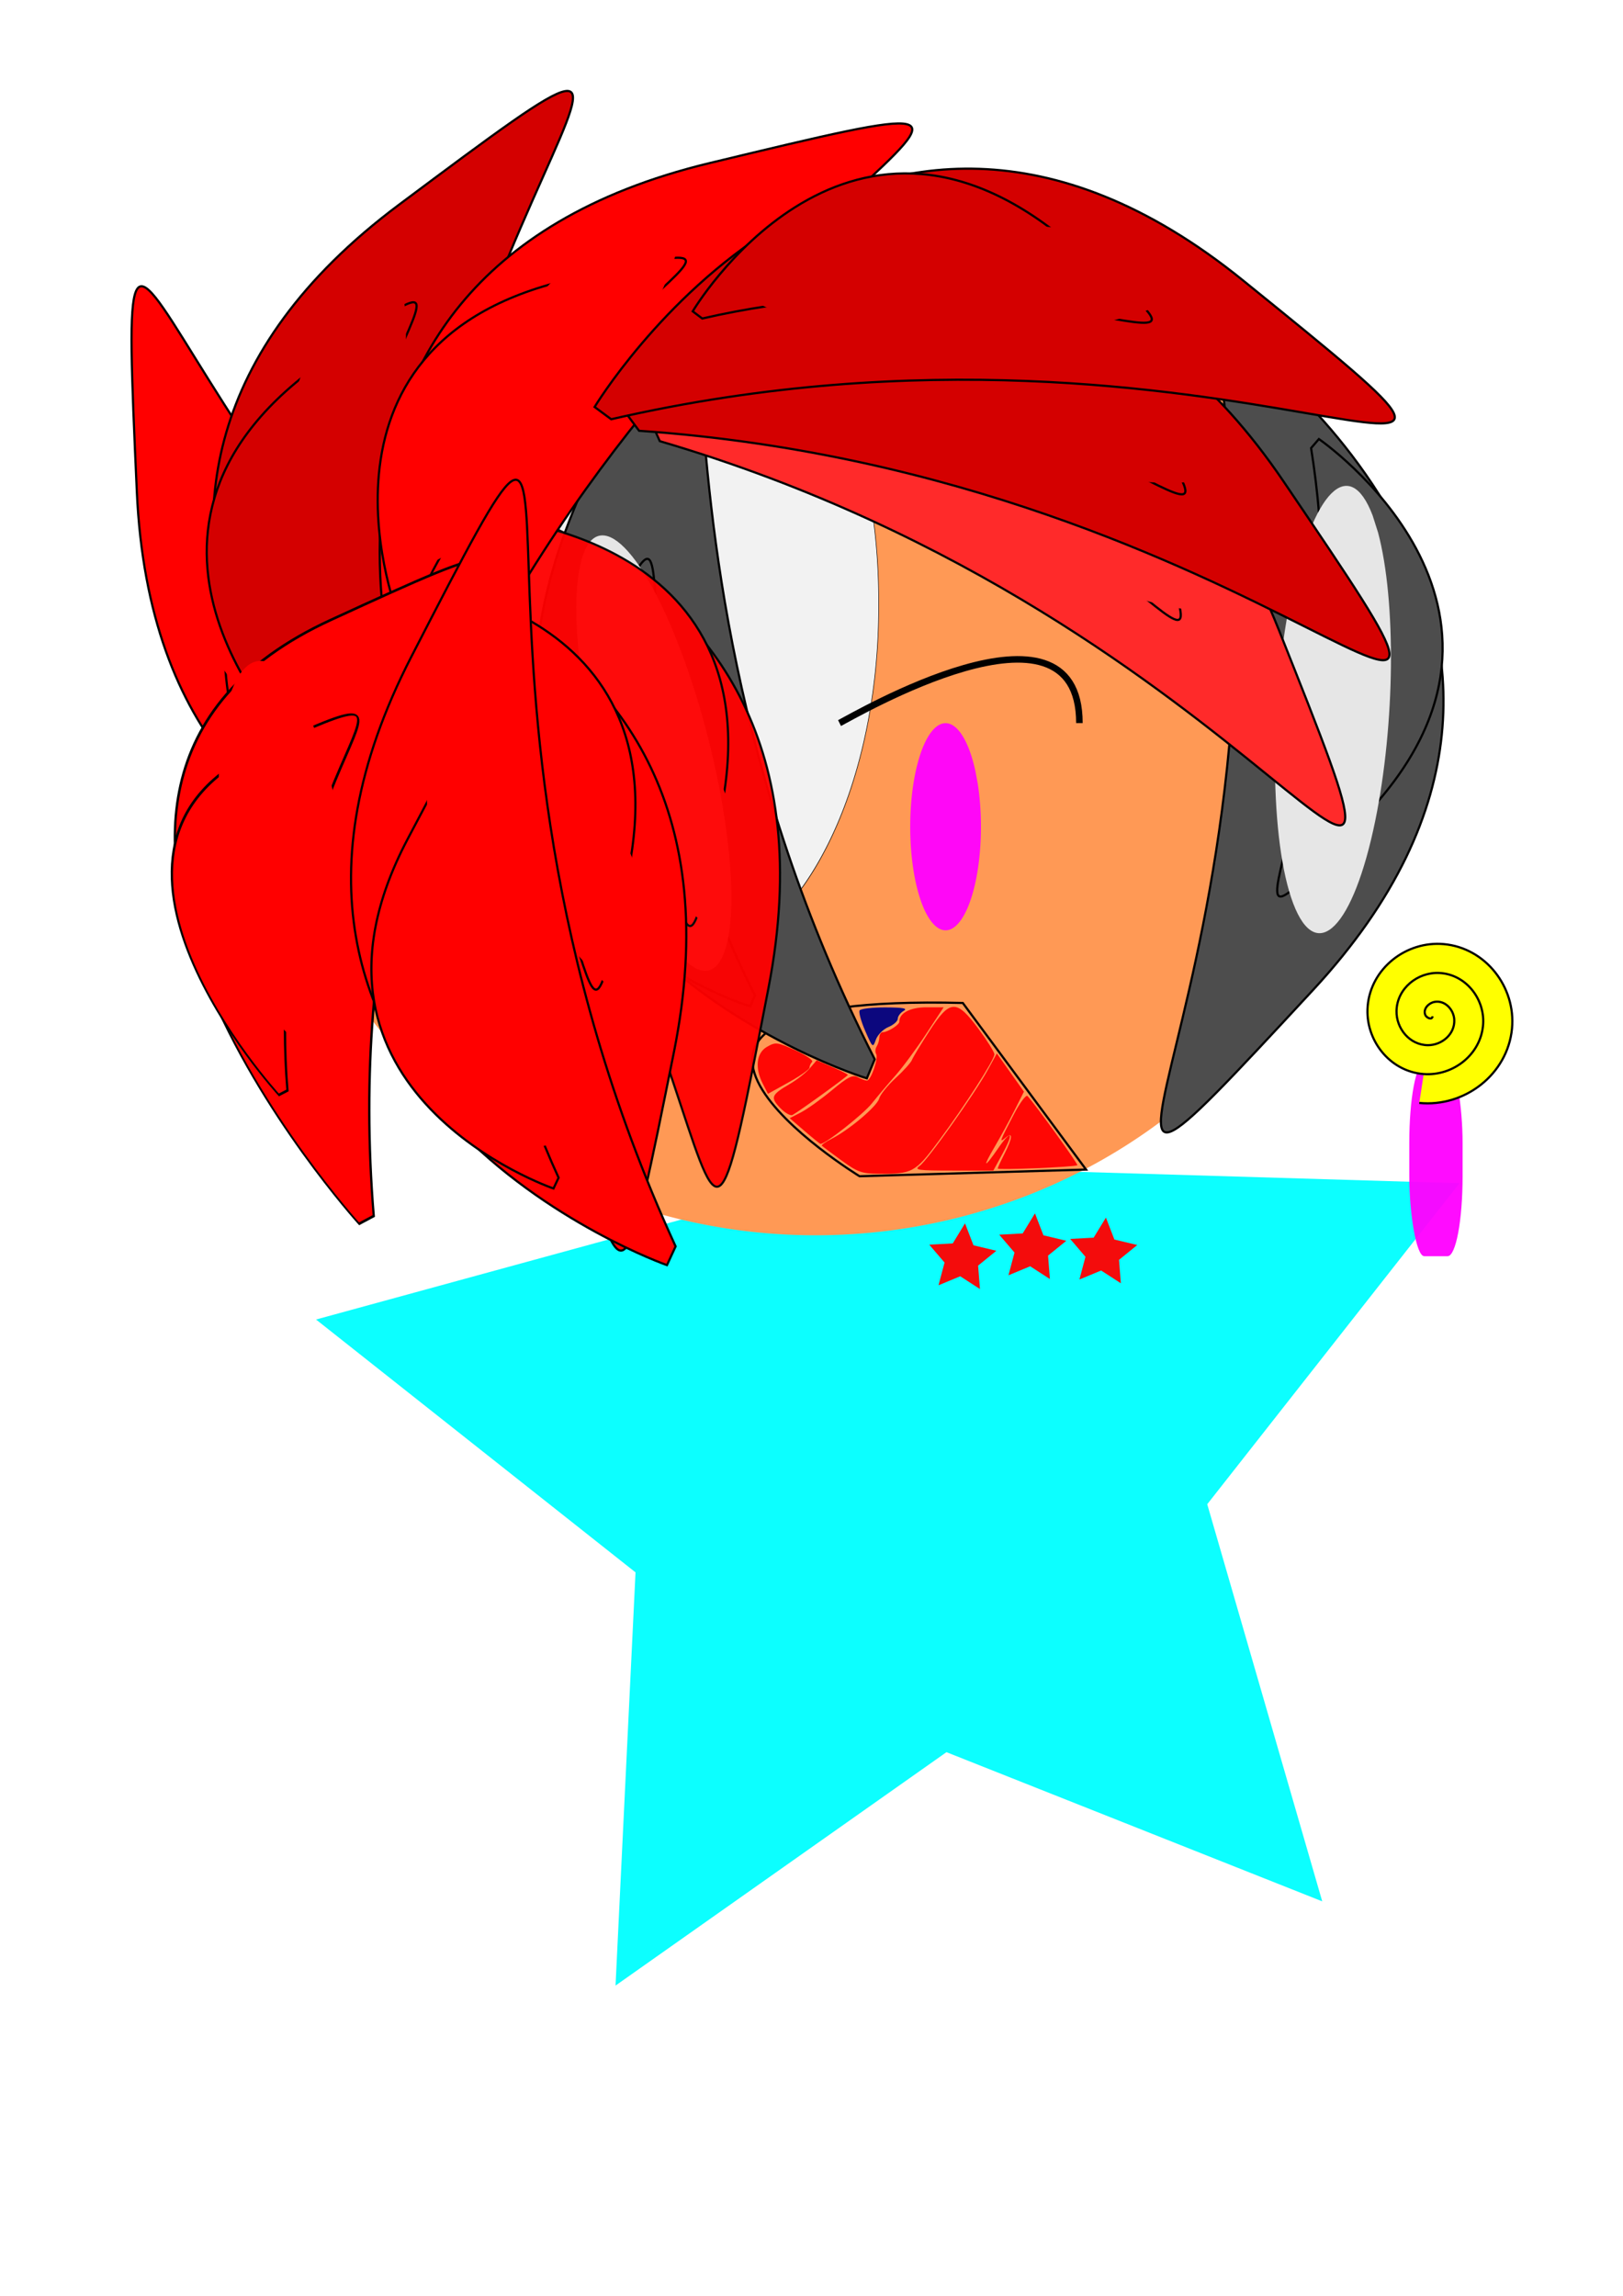 <?xml version="1.0" encoding="UTF-8"?>
<svg version="1.1" viewBox="0 0 744.09 1052.4" xmlns="http://www.w3.org/2000/svg" xmlns:osb="http://www.openswatchbook.org/uri/2009/osb" xmlns:xlink="http://www.w3.org/1999/xlink">
<defs>
<linearGradient id="a" osb:paint="solid">
<stop offset="0"/>
</linearGradient>
<filter id="r" x="-1.144" y="-.994" width="3.287" height="2.989">
<feGaussianBlur stdDeviation="136.143"/>
</filter>
<filter id="b" x="-1.064" y="-.502" width="3.129" height="2.005">
<feGaussianBlur stdDeviation="42.537"/>
</filter>
<radialGradient id="d" cx="410" cy="416.65" r="253.36" gradientTransform="matrix(1 0 0 .944 -21.561 -67.982)" gradientUnits="userSpaceOnUse">
<stop offset="0"/>
<stop stop-opacity="0" offset="1"/>
</radialGradient>
<filter id="c" x="-.403" y="-.322" width="1.807" height="1.644">
<feGaussianBlur stdDeviation="49.44"/>
</filter>
<linearGradient id="q" x1="-330.37" x2="-164.89" y1="212.57" y2="212.57" gradientTransform="matrix(.984 .178 -.178 .984 3.777 -147.6)" gradientUnits="userSpaceOnUse" xlink:href="#a"/>
<linearGradient id="p" x1="-330.37" x2="-164.89" y1="212.57" y2="212.57" gradientTransform="matrix(-.565 -.825 .825 -.565 365.4 584.59)" gradientUnits="userSpaceOnUse" xlink:href="#a"/>
<linearGradient id="o" x1="-330.37" x2="-164.89" y1="212.57" y2="212.57" gradientTransform="matrix(-.882 -.471 .471 -.882 649.85 726.7)" gradientUnits="userSpaceOnUse" xlink:href="#a"/>
<linearGradient id="n" x1="-330.37" x2="-164.89" y1="212.57" y2="212.57" gradientTransform="matrix(.742 .67 -.67 .742 557.7 -166.56)" gradientUnits="userSpaceOnUse" xlink:href="#a"/>
<linearGradient id="m" x1="-330.37" x2="-164.89" y1="212.57" y2="212.57" gradientTransform="matrix(.747 .665 -.665 .747 605.91 -160.02)" gradientUnits="userSpaceOnUse" xlink:href="#a"/>
<linearGradient id="l" x1="-330.37" x2="-164.89" y1="212.57" y2="212.57" gradientTransform="matrix(-1 .003 -.003 -1 698.51 498.6)" gradientUnits="userSpaceOnUse" xlink:href="#a"/>
<linearGradient id="k" x1="-330.37" x2="-164.89" y1="212.57" y2="212.57" gradientTransform="matrix(-.918 .397 -.397 -.918 844.2 345.58)" gradientUnits="userSpaceOnUse" xlink:href="#a"/>
<linearGradient id="j" x1="-330.37" x2="-164.89" y1="212.57" y2="212.57" gradientTransform="matrix(.263 .965 -.965 .263 640.09 -235.59)" gradientUnits="userSpaceOnUse" xlink:href="#a"/>
<linearGradient id="i" x1="-330.37" x2="-164.89" y1="212.57" y2="212.57" gradientTransform="matrix(.05 .999 -.999 .05 707.07 -193.27)" gradientUnits="userSpaceOnUse" xlink:href="#a"/>
<linearGradient id="h" x1="-330.37" x2="-164.89" y1="212.57" y2="212.57" gradientTransform="matrix(-1.029 .301 .106 -1.106 641.1 674.63)" gradientUnits="userSpaceOnUse" xlink:href="#a"/>
<linearGradient id="g" x1="-330.37" x2="-164.89" y1="212.57" y2="212.57" gradientTransform="matrix(-.243 .97 -.97 -.243 778.75 -115.12)" gradientUnits="userSpaceOnUse" xlink:href="#a"/>
<linearGradient id="f" x1="-330.37" x2="-164.89" y1="212.57" y2="212.57" gradientTransform="matrix(-.957 -.291 .291 -.957 2147.7 963.91)" gradientUnits="userSpaceOnUse" xlink:href="#a"/>
<linearGradient id="e" x1="-330.37" x2="-164.89" y1="212.57" y2="212.57" gradientTransform="matrix(-.9 -.435 .435 -.9 554.18 758.5)" gradientUnits="userSpaceOnUse" xlink:href="#a"/>
</defs>
<path transform="matrix(.918 -.09 .092 .945 182.44 81.059)" d="m374.21 872.13-178.71-89.38-174.95 96.55 29.786-197.59-145.88-136.54 197.11-32.74 84.784-180.94 92.043 177.35 198.28 24.722-140.23 142.34z" fill="#0ff" opacity=".95"/>
<path transform="matrix(.994 -.109 .109 .994 -76.069 -43.454)" d="m662.86 416.65a252.86 238.57 0 1 1-505.71 0 252.86 238.57 0 1 1 505.71 0z" fill="#f95" stroke="url(#d)"/>
<path d="m441.41 459.74c-184.81-4.582-47.349 79.424-47.349 79.424l103.86-3.055z" fill="none" stroke="#000" stroke-width="1px"/>
<path transform="matrix(.64 0 0 .995 410.15 -18.389)" d="m-11.429 296.65a142.86 164.29 0 1 1-285.71 0 142.86 164.29 0 1 1 285.71 0z" fill="#f2f2f2" filter="url(#r)" stroke="#000" stroke-width=".376"/>
<g transform="translate(-174.29 -477.14)">
<g transform="matrix(.984 -.178 .178 .984 179.68 608.73)" fill="#4d4d4d">
<path d="m538.46 126.94c-5.84 292.34-189.95 432.5-8.76 296.34 181.18-136.15 16.07-302.35 16.07-302.35z" stroke="#000" stroke-width="1px"/>
<g transform="translate(11.429 14.286)">
<g transform="translate(2.857 2.857)" fill="#4d4d4d">
<path d="m558.78 161.52c-3.408 167.53-110.77 247.86-5.112 169.83 105.65-78.029 9.372-173.27 9.372-173.27z" fill="#4d4d4d" filter="url(#b)" stroke="url(#q)"/>
</g>
</g>
</g>
<g transform="translate(5.714 11.429)">
<path transform="matrix(.026 -.312 -.315 -.118 1190.3 1001.3)" d="m473.3 1284.8c75.054 40.19 2.665 87.65-161.68 106-164.35 18.354-358.42 0.652-433.48-39.538-75.054-40.19-2.665-87.65 161.68-106 148.5-16.584 324.27-3.856 411.91 29.827" fill="#e6e6e6" filter="url(#c)"/>
</g>
</g>
<g transform="matrix(-.702 .712 -.712 -.702 1270.5 326.31)" fill="#f00">
<g transform="matrix(.984 -.178 .178 .984 179.68 608.73)">
<path d="m538.46 126.94c-5.84 292.34-189.95 432.5-8.76 296.34 181.18-136.15 16.07-302.35 16.07-302.35z" stroke="#000" stroke-width="1px"/>
<g transform="translate(11.429 14.286)">
<g transform="translate(2.857 2.857)" fill="#f00">
<path d="m558.78 161.52c-3.408 167.53-110.77 247.86-5.112 169.83 105.65-78.029 9.372-173.27 9.372-173.27z" fill="#f00" filter="url(#b)" stroke="url(#p)"/>
</g>
</g>
</g>
<g transform="translate(5.714 11.429)">
<path transform="matrix(.026 -.312 -.315 -.118 1190.3 1001.3)" d="m473.3 1284.8c75.054 40.19 2.665 87.65-161.68 106-164.35 18.354-358.42 0.652-433.48-39.538-75.054-40.19-2.665-87.65 161.68-106 148.5-16.584 324.27-3.856 411.91 29.827" fill="#f00" filter="url(#c)"/>
</g>
</g>
<g transform="matrix(-.952 .307 -.307 -.952 1293.8 867.97)">
<g transform="matrix(.984 -.178 .178 .984 179.68 608.73)" fill="#4d4d4d">
<path d="m538.46 126.94c-5.84 292.34-189.95 432.5-8.76 296.34 181.18-136.15 16.07-302.35 16.07-302.35z" stroke="#000" stroke-width="1px"/>
<g transform="translate(11.429 14.286)">
<g transform="translate(2.857 2.857)" fill="#4d4d4d">
<path d="m558.78 161.52c-3.408 167.53-110.77 247.86-5.112 169.83 105.65-78.029 9.372-173.27 9.372-173.27z" fill="#4d4d4d" filter="url(#b)" stroke="url(#o)"/>
</g>
</g>
</g>
<g transform="translate(5.714 11.429)">
<path transform="matrix(.026 -.312 -.315 -.118 1190.3 1001.3)" d="m473.3 1284.8c75.054 40.19 2.665 87.65-161.68 106-164.35 18.354-358.42 0.652-433.48-39.538-75.054-40.19-2.665-87.65 161.68-106 148.5-16.584 324.27-3.856 411.91 29.827" fill="#e6e6e6" filter="url(#c)"/>
</g>
</g>
<g transform="matrix(.849 -.528 .528 .849 -798.24 72.269)" fill="#f00" opacity=".95">
<g transform="matrix(.984 -.178 .178 .984 179.68 608.73)">
<path d="m538.46 126.94c-5.84 292.34-189.95 432.5-8.76 296.34 181.18-136.15 16.07-302.35 16.07-302.35z" stroke="#000" stroke-width="1px"/>
<g transform="translate(11.429 14.286)">
<g transform="translate(2.857 2.857)" fill="#f00">
<path d="m558.78 161.52c-3.408 167.53-110.77 247.86-5.112 169.83 105.65-78.029 9.372-173.27 9.372-173.27z" fill="#f00" filter="url(#b)" stroke="url(#n)"/>
</g>
</g>
</g>
<g transform="translate(5.714 11.429)">
<path transform="matrix(.026 -.312 -.315 -.118 1190.3 1001.3)" d="m473.3 1284.8c75.054 40.19 2.665 87.65-161.68 106-164.35 18.354-358.42 0.652-433.48-39.538-75.054-40.19-2.665-87.65 161.68-106 148.5-16.584 324.27-3.856 411.91 29.827" fill="#f00" filter="url(#c)"/>
</g>
</g>
<g transform="matrix(.853 -.522 .522 .853 -839.12 93.324)" fill="#f00">
<g transform="matrix(.984 -.178 .178 .984 179.68 608.73)">
<path d="m538.46 126.94c-5.84 292.34-189.95 432.5-8.76 296.34 181.18-136.15 16.07-302.35 16.07-302.35z" stroke="#000" stroke-width="1px"/>
<g transform="translate(11.429 14.286)">
<g transform="translate(2.857 2.857)" fill="#f00">
<path d="m558.78 161.52c-3.408 167.53-110.77 247.86-5.112 169.83 105.65-78.029 9.372-173.27 9.372-173.27z" fill="#f00" filter="url(#b)" stroke="url(#m)"/>
</g>
</g>
</g>
<g transform="translate(5.714 11.429)">
<path transform="matrix(.026 -.312 -.315 -.118 1190.3 1001.3)" d="m473.3 1284.8c75.054 40.19 2.665 87.65-161.68 106-164.35 18.354-358.42 0.652-433.48-39.538-75.054-40.19-2.665-87.65 161.68-106 148.5-16.584 324.27-3.856 411.91 29.827" fill="#f00" filter="url(#c)"/>
</g>
</g>
<g transform="matrix(-.983 -.181 .181 -.983 777.55 1149.4)" fill="#d40000">
<g transform="matrix(.984 -.178 .178 .984 179.68 608.73)">
<path d="m538.46 126.94c-5.84 292.34-189.95 432.5-8.76 296.34 181.18-136.15 16.07-302.35 16.07-302.35z" stroke="#000" stroke-width="1px"/>
<g transform="translate(11.429 14.286)">
<g transform="translate(2.857 2.857)" fill="#d40000">
<path d="m558.78 161.52c-3.408 167.53-110.77 247.86-5.112 169.83 105.65-78.029 9.372-173.27 9.372-173.27z" fill="#d40000" filter="url(#b)" stroke="url(#l)"/>
</g>
</g>
</g>
<g transform="translate(5.714 11.429)">
<path transform="matrix(.026 -.312 -.315 -.118 1190.3 1001.3)" d="m473.3 1284.8c75.054 40.19 2.665 87.65-161.68 106-164.35 18.354-358.42 0.652-433.48-39.538-75.054-40.19-2.665-87.65 161.68-106 148.5-16.584 324.27-3.856 411.91 29.827" fill="#d40000" filter="url(#c)"/>
</g>
</g>
<g transform="matrix(-.833 -.554 .554 -.833 456.08 1280.3)" fill="#f00">
<g transform="matrix(.984 -.178 .178 .984 179.68 608.73)">
<path d="m538.46 126.94c-5.84 292.34-189.95 432.5-8.76 296.34 181.18-136.15 16.07-302.35 16.07-302.35z" stroke="#000" stroke-width="1px"/>
<g transform="translate(11.429 14.286)">
<g transform="translate(2.857 2.857)" fill="#f00">
<path d="m558.78 161.52c-3.408 167.53-110.77 247.86-5.112 169.83 105.65-78.029 9.372-173.27 9.372-173.27z" fill="#f00" filter="url(#b)" stroke="url(#k)"/>
</g>
</g>
</g>
<g transform="translate(5.714 11.429)">
<path transform="matrix(.026 -.312 -.315 -.118 1190.3 1001.3)" d="m473.3 1284.8c75.054 40.19 2.665 87.65-161.68 106-164.35 18.354-358.42 0.652-433.48-39.538-75.054-40.19-2.665-87.65 161.68-106 148.5-16.584 324.27-3.856 411.91 29.827" fill="#f00" filter="url(#c)"/>
</g>
</g>
<g transform="matrix(.43 -.903 .903 .43 -588.25 589.07)" fill="#ff2a2a">
<g transform="matrix(.984 -.178 .178 .984 179.68 608.73)">
<path d="m538.46 126.94c-5.84 292.34-189.95 432.5-8.76 296.34 181.18-136.15 16.07-302.35 16.07-302.35z" stroke="#000" stroke-width="1px"/>
<g transform="translate(11.429 14.286)">
<g transform="translate(2.857 2.857)" fill="#ff2a2a">
<path d="m558.78 161.52c-3.408 167.53-110.77 247.86-5.112 169.83 105.65-78.029 9.372-173.27 9.372-173.27z" fill="#ff2a2a" filter="url(#b)" stroke="url(#j)"/>
</g>
</g>
</g>
<g transform="translate(5.714 11.429)">
<path transform="matrix(.026 -.312 -.315 -.118 1190.3 1001.3)" d="m473.3 1284.8c75.054 40.19 2.665 87.65-161.68 106-164.35 18.354-358.42 0.652-433.48-39.538-75.054-40.19-2.665-87.65 161.68-106 148.5-16.584 324.27-3.856 411.91 29.827" fill="#ff2a2a" filter="url(#c)"/>
</g>
</g>
<g transform="matrix(.226 -.974 .974 .226 -493.67 766.41)" fill="#d40000">
<g transform="matrix(.984 -.178 .178 .984 179.68 608.73)">
<path d="m538.46 126.94c-5.84 292.34-189.95 432.5-8.76 296.34 181.18-136.15 16.07-302.35 16.07-302.35z" stroke="#000" stroke-width="1px"/>
<g transform="translate(11.429 14.286)">
<g transform="translate(2.857 2.857)" fill="#d40000">
<path d="m558.78 161.52c-3.408 167.53-110.77 247.86-5.112 169.83 105.65-78.029 9.372-173.27 9.372-173.27z" fill="#d40000" filter="url(#b)" stroke="url(#i)"/>
</g>
</g>
</g>
<g transform="translate(5.714 11.429)">
<path transform="matrix(.026 -.312 -.315 -.118 1190.3 1001.3)" d="m473.3 1284.8c75.054 40.19 2.665 87.65-161.68 106-164.35 18.354-358.42 0.652-433.48-39.538-75.054-40.19-2.665-87.65 161.68-106 148.5-16.584 324.27-3.856 411.91 29.827" fill="#d40000" filter="url(#c)"/>
</g>
</g>
<g transform="matrix(-1.034 -.347 .009 -.871 934.79 1361.7)" fill="#f00">
<g transform="matrix(.966 -.072 .102 1.027 210.69 535.52)">
<path d="m538.46 126.94c-5.84 292.34-189.95 432.5-8.76 296.34 181.18-136.15 16.07-302.35 16.07-302.35z" stroke="#000" stroke-width="1.052px"/>
<g transform="translate(11.429 14.286)">
<g transform="translate(2.857 2.857)" fill="#f00">
<path d="m558.78 161.52c-3.408 167.53-110.77 247.86-5.112 169.83 105.65-78.029 9.372-173.27 9.372-173.27z" fill="#f00" filter="url(#b)" stroke="url(#h)" stroke-width="1.052"/>
</g>
</g>
</g>
<g transform="matrix(1.043 -.246 .157 .922 -151.82 265.14)">
<path transform="matrix(.026 -.312 -.315 -.118 1190.3 1001.3)" d="m473.3 1284.8c75.054 40.19 2.665 87.65-161.68 106-164.35 18.354-358.42 0.652-433.48-39.538-75.054-40.19-2.665-87.65 161.68-106 148.5-16.584 324.27-3.856 411.91 29.827" fill="#f00" filter="url(#c)"/>
</g>
</g>
<g transform="matrix(-.067 -.998 .998 -.067 -307.25 965.56)" fill="#d40000">
<g transform="matrix(.984 -.178 .178 .984 179.68 608.73)">
<path d="m538.46 126.94c-5.84 292.34-189.95 432.5-8.76 296.34 181.18-136.15 16.07-302.35 16.07-302.35z" stroke="#000" stroke-width="1px"/>
<g transform="translate(11.429 14.286)">
<g transform="translate(2.857 2.857)" fill="#d40000">
<path d="m558.78 161.52c-3.408 167.53-110.77 247.86-5.112 169.83 105.65-78.029 9.372-173.27 9.372-173.27z" fill="#d40000" filter="url(#b)" stroke="url(#g)"/>
</g>
</g>
</g>
<g transform="translate(5.714 11.429)">
<path transform="matrix(.026 -.312 -.315 -.118 1190.3 1001.3)" d="m473.3 1284.8c75.054 40.19 2.665 87.65-161.68 106-164.35 18.354-358.42 0.652-433.48-39.538-75.054-40.19-2.665-87.65 161.68-106 148.5-16.584 324.27-3.856 411.91 29.827" fill="#d40000" filter="url(#c)"/>
</g>
</g>
<g transform="matrix(-.963 .268 -.268 -.963 1185.7 989.31)" fill="#f00">
<g transform="matrix(.984 -.178 .178 .984 179.68 608.73)">
<path d="m538.46 126.94c-5.84 292.34-189.95 432.5-8.76 296.34 181.18-136.15 16.07-302.35 16.07-302.35z" stroke="#000" stroke-width="1px"/>
<g transform="translate(11.429 14.286)">
<g transform="translate(2.857 2.857)" fill="#f00">
<path d="m558.78 161.52c-3.408 167.53-110.77 247.86-5.112 169.83 105.65-78.029 9.372-173.27 9.372-173.27z" fill="#f00" filter="url(#b)" stroke="url(#e)"/>
</g>
</g>
</g>
<g transform="translate(-8.775 9.915)">
<path transform="matrix(.026 -.312 -.315 -.118 1190.3 1001.3)" d="m473.3 1284.8c75.054 40.19 2.665 87.65-161.68 106-164.35 18.354-358.42 0.652-433.48-39.538-75.054-40.19-2.665-87.65 161.68-106 148.5-16.584 324.27-3.856 411.91 29.827" fill="#f00" filter="url(#c)"/>
</g>
</g>
<g transform="matrix(-.993 .117 -.117 -.993 2603.3 892.87)">
<g transform="matrix(.984 -.178 .178 .984 179.68 608.73)" fill="#4d4d4d">
<path d="m538.46 126.94c-5.84 292.34-189.95 432.5-8.76 296.34 181.18-136.15 16.07-302.35 16.07-302.35z" stroke="#000" stroke-width="1px"/>
<g transform="translate(11.429 14.286)">
<g transform="translate(2.857 2.857)" fill="#4d4d4d">
<path d="m558.78 161.52c-3.408 167.53-110.77 247.86-5.112 169.83 105.65-78.029 9.372-173.27 9.372-173.27z" fill="#4d4d4d" filter="url(#b)" stroke="url(#f)"/>
</g>
</g>
</g>
<g transform="translate(-8.775 9.915)">
<path transform="matrix(.026 -.312 -.315 -.118 1190.3 1001.3)" d="m473.3 1284.8c75.054 40.19 2.665 87.65-161.68 106-164.35 18.354-358.42 0.652-433.48-39.538-75.054-40.19-2.665-87.65 161.68-106 148.5-16.584 324.27-3.856 411.91 29.827" fill="#e6e6e6" filter="url(#c)"/>
</g>
</g>
<path transform="matrix(1.327 0 0 .901 838.88 74.138)" d="m-294.36 316.42a12.219 52.694 0 1 1-0.806-6.397" fill="#f0f" opacity=".95"/>
<path d="m384.9 331.44c6.109-3.055 109.97-64.15 109.97 0" fill="none" stroke="#000" stroke-width="3"/>
<path d="m385.72 531.87c-4.577-3.35-8.593-6.362-8.924-6.693-0.331-0.331 1.696-1.771 4.504-3.201 8.086-4.116 20.812-14.884 21.757-18.41 0.474-1.77 3.861-5.983 7.527-9.362s7.04-7.123 7.5-8.319c0.459-1.197 4.035-7.122 7.945-13.167 9.496-14.679 12.444-14.815 22.618-1.048 3.99 5.399 7.255 10.629 7.255 11.622 0 2.469-13.681 23.726-25.582 39.747-10.736 14.453-11.956 15.114-27.685 14.989-7.556-0.06-9.595-0.802-16.914-6.159z" fill="#f00" opacity=".95"/>
<path d="m368.88 518.45-6.831-5.891 5.223-2.701c2.873-1.486 9.251-6.053 14.174-10.15 7.328-6.099 9.47-7.171 11.817-5.915 1.577 0.844 3.461 1.534 4.188 1.534 1.824 0 5.4-10.319 4.231-12.21-0.522-0.845-0.412-2.395 0.246-3.446 0.657-1.05 1.214-2.938 1.236-4.196s0.728-2.307 1.568-2.331c2.361-0.068 7.642-3.419 7.597-4.821-0.124-3.904 4.947-6.599 12.418-6.599h7.88l-8.073 12.271c-4.44 6.749-10.717 15.254-13.947 18.901-3.231 3.646-8.148 9.467-10.928 12.935-3.966 4.948-21.211 18.532-23.501 18.512-0.256-2e-3 -3.54-2.655-7.297-5.895z" fill="#f00" opacity=".95"/>
<path d="m349.77 496.9c-3.797-7.343-3.034-14.252 1.885-17.065 3.958-2.264 4.71-2.168 13.04 1.65 4.862 2.229 8.298 4.593 7.637 5.255-0.662 0.662-1.203 1.851-1.203 2.643 0 0.792-4.285 3.815-9.521 6.718l-9.521 5.277-2.316-4.478z" fill="#f00" opacity=".95"/>
<path d="m357.68 507.86c-4.587-4.787-4.103-6.02 4.283-10.908 3.36-1.959 7.533-5.215 9.272-7.238l3.163-3.677 7.147 3.064c3.931 1.685 7.147 3.321 7.147 3.636 0 0.554-21.959 16.444-25.35 18.345-0.922 0.516-3.47-0.934-5.662-3.223z" fill="#f00" opacity=".95"/>
<path d="m421.63 534.42c3.562-2.495 25.295-33.105 31.296-44.079l4.085-7.47 12.432 17.525-4.399 8.715c-2.42 4.793-6.481 12.245-9.025 16.56-5.734 9.726-4.938 10.191 1.479 0.864 6.228-9.053 7.535-7.642 2.126 2.295l-4.213 7.74h-18.426c-16.278 0-18.068-0.251-15.355-2.15z" fill="#f00" opacity=".95"/>
<path d="m457.43 535.62c0-0.384 1.375-3.393 3.055-6.687 3.814-7.476 4.012-10.328 0.515-7.442-2.973 2.454-2.84 2.082 3.813-10.693 2.789-5.354 5.61-9.134 6.27-8.401 4.018 4.467 23.331 31.287 22.838 31.714-0.943 0.818-36.491 2.288-36.491 1.508z" fill="#f00" opacity=".95"/>
<path d="m396.68 472.57c-1.909-4.384-3.071-8.617-2.583-9.407 0.488-0.79 5.83-1.415 11.871-1.389 8.207 0.035 10.308 0.44 8.31 1.603-1.47 0.856-2.673 2.47-2.673 3.587s-1.941 2.834-4.313 3.817c-2.372 0.983-4.95 3.581-5.728 5.774-1.377 3.882-1.506 3.778-4.885-3.984z" fill="#000080" opacity=".95"/>
<path transform="translate(803.4 284.09)" d="m-308.53 302.42 2.776-10.419-7.009-8.193 10.766-0.58 5.626-9.198 3.878 10.06 10.486 2.509-8.369 6.797 0.855 10.748-9.051-5.859z" fill="#f00" opacity=".95"/>
<path transform="translate(770.87 282.15)" d="m-308.53 302.42 2.776-10.419-7.009-8.193 10.766-0.58 5.626-9.198 3.878 10.06 10.486 2.509-8.369 6.797 0.855 10.748-9.051-5.859z" fill="#f00" opacity=".95"/>
<path transform="translate(738.8 286.73)" d="m-308.53 302.42 2.776-10.419-7.009-8.193 10.766-0.58 5.626-9.198 3.878 10.06 10.486 2.509-8.369 6.797 0.855 10.748-9.051-5.859z" fill="#f00" opacity=".95"/>
<g transform="translate(1058.5 149.68)">
<rect x="-412.39" y="337.55" width="24.438" height="88.588" rx="6.873" ry="36.657" fill="#f0f" opacity=".95"/>
<path d="m-401.7 316.17c-0.306 1.991-2.835 0.569-3.309-0.509-1.285-2.923 1.638-5.688 4.328-6.109 4.811-0.754 8.655 3.63 8.91 8.146 0.375 6.628-5.637 11.677-11.964 11.71-8.433 0.044-14.722-7.649-14.51-15.783 0.266-10.236 9.662-17.777 19.601-17.31 12.038 0.566 20.839 11.675 20.11 23.42-0.859 13.84-13.69 23.905-27.238 22.911-15.642-1.148-26.973-15.704-25.711-31.057 1.434-17.445 17.719-30.043 34.875-28.511 19.247 1.719 33.115 19.734 31.311 38.694-2.002 21.049-21.749 36.187-42.512 34.111" fill="#ff0" stroke="#000" stroke-width="1px"/>
</g>
</svg>
